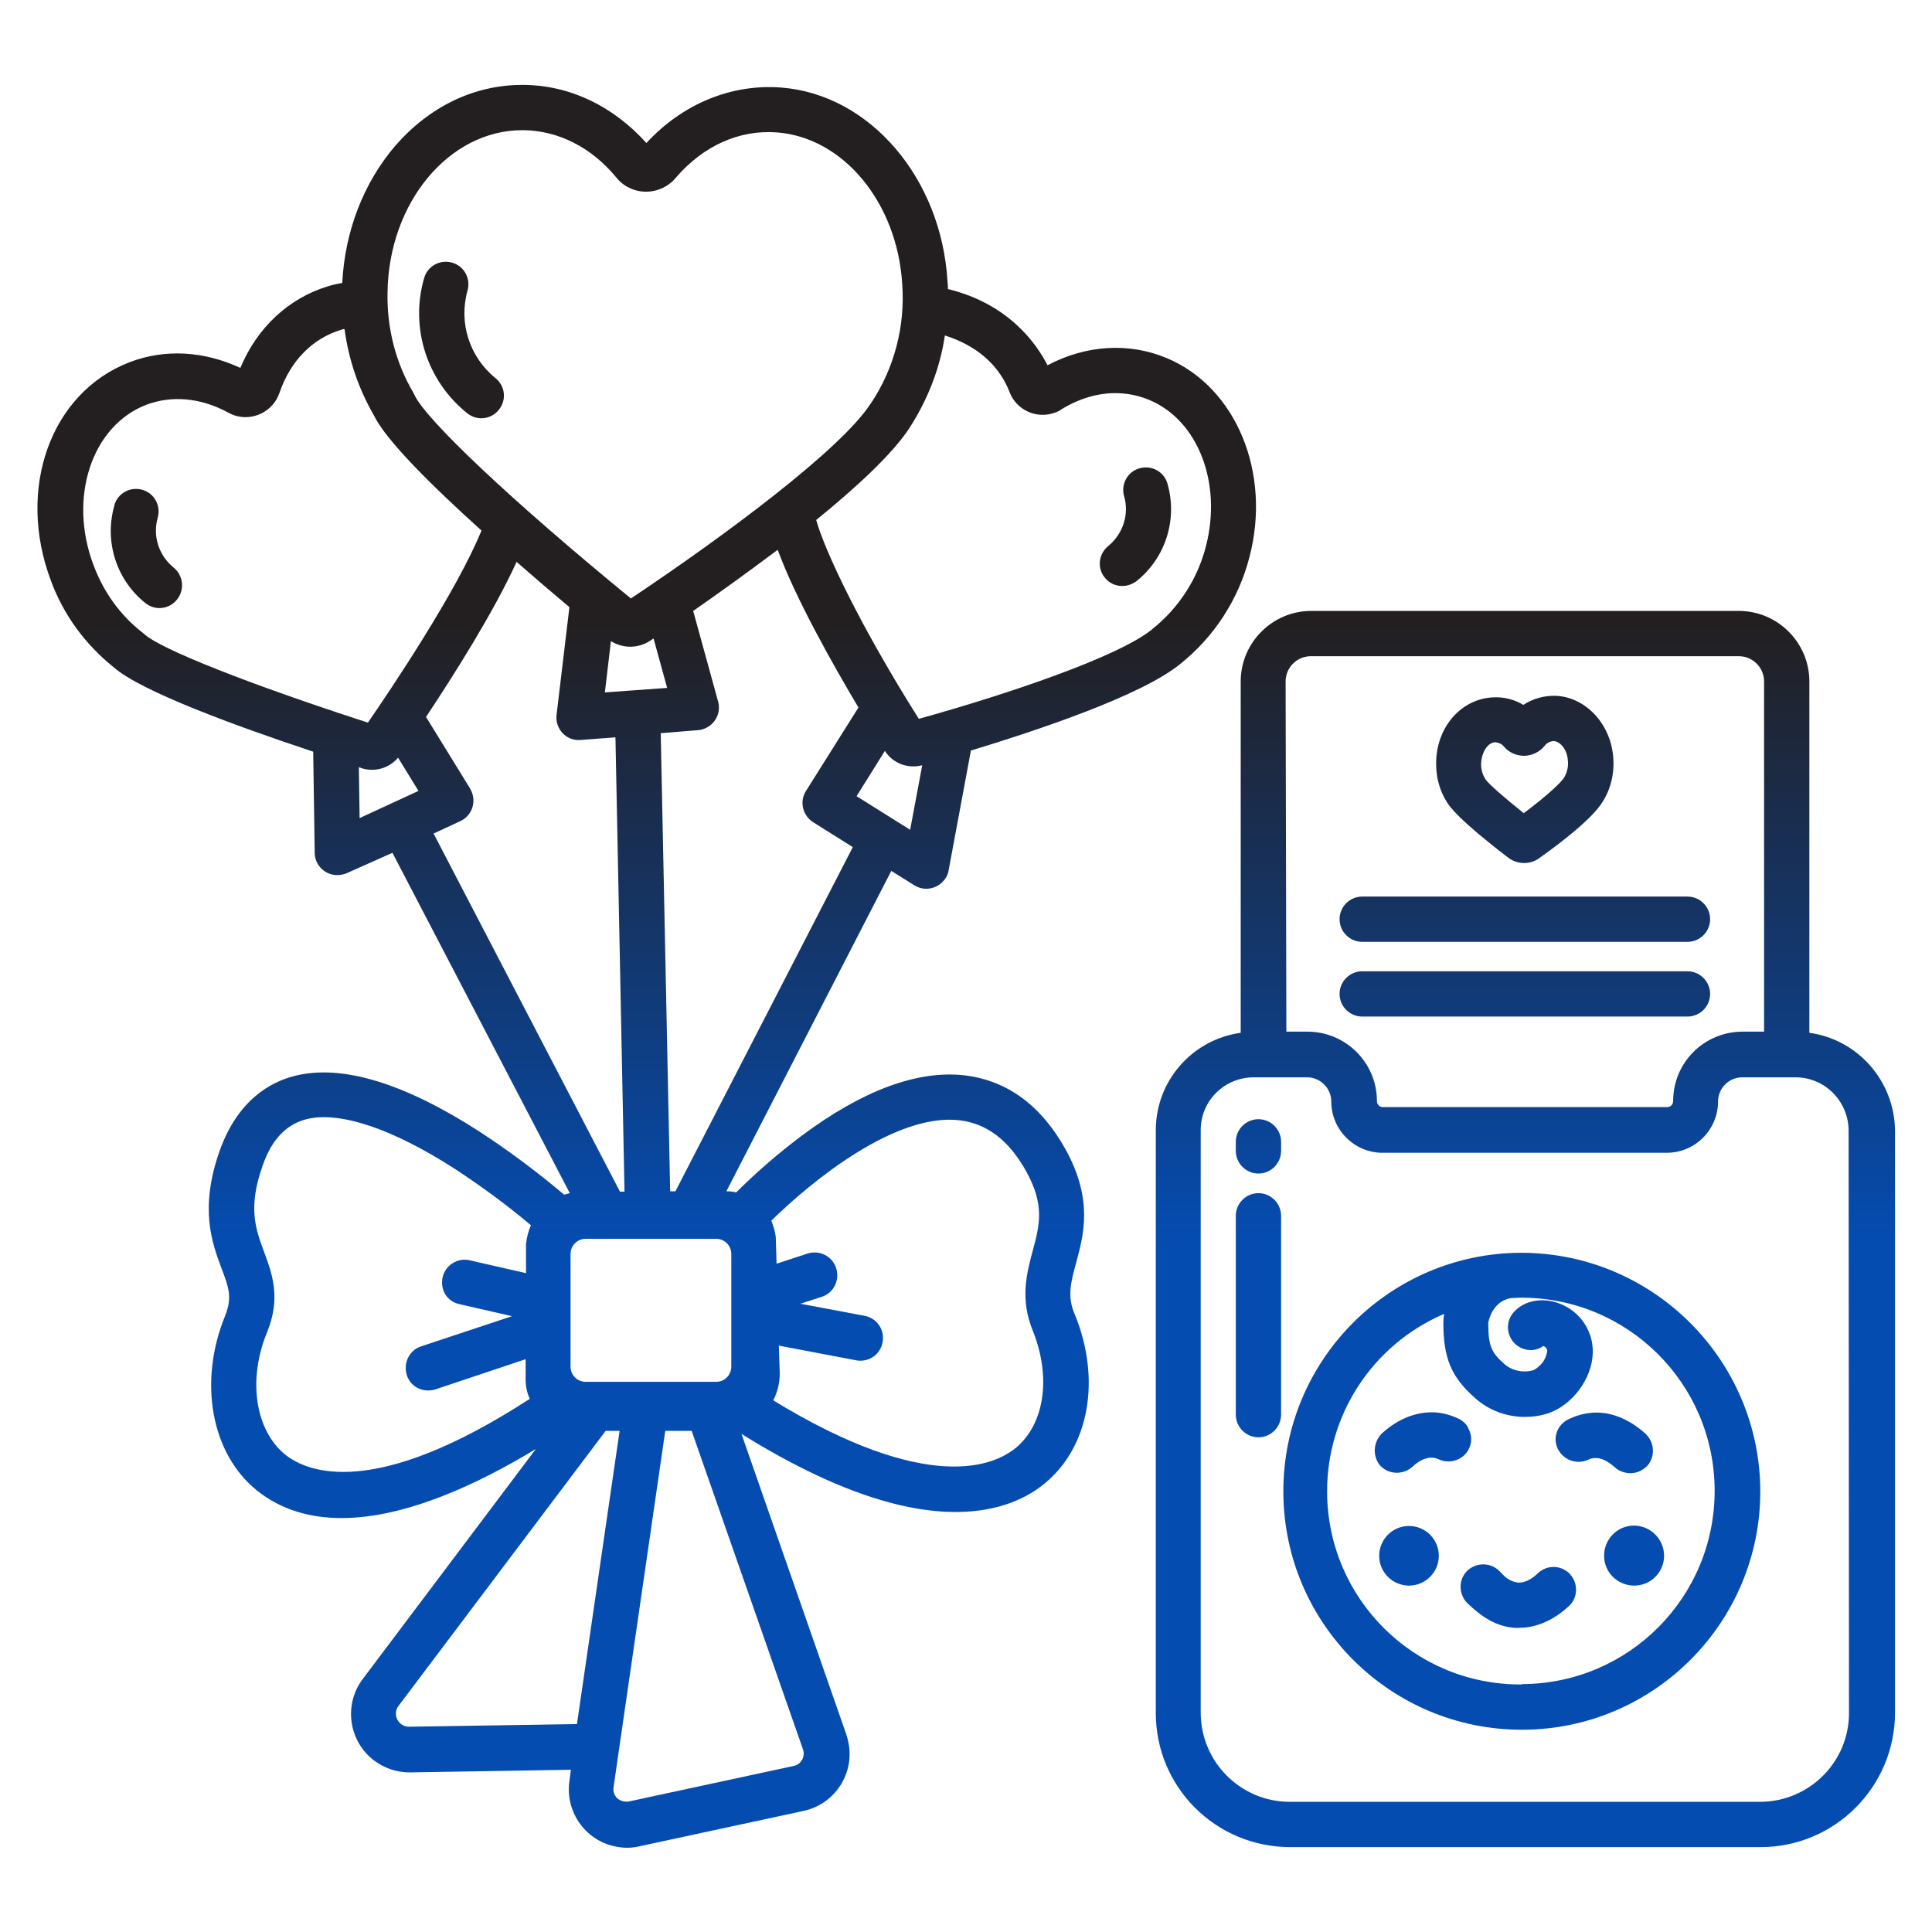 <?xml version="1.0" encoding="UTF-8"?> <svg xmlns="http://www.w3.org/2000/svg" xmlns:xlink="http://www.w3.org/1999/xlink" version="1.1" id="Layer_1" x="0px" y="0px" viewBox="0 0 512 512" style="enable-background:new 0 0 512 512;" xml:space="preserve"> <style type="text/css"> .st0{fill:url(#SVGID_1_);} .st1{fill:url(#SVGID_2_);} .st2{fill:url(#SVGID_3_);} .st3{fill:url(#SVGID_4_);} .st4{fill:url(#SVGID_5_);} .st5{fill:url(#SVGID_6_);} .st6{fill:url(#SVGID_7_);} .st7{fill:url(#SVGID_8_);} .st8{fill:url(#SVGID_9_);} .st9{fill:url(#SVGID_10_);} .st10{fill:url(#SVGID_11_);} .st11{fill:url(#SVGID_12_);} .st12{fill:url(#SVGID_13_);} .st13{fill:url(#SVGID_14_);} .st14{fill:url(#SVGID_15_);} .st15{fill:url(#SVGID_16_);} </style> <linearGradient id="SVGID_1_" gradientUnits="userSpaceOnUse" x1="404.118" y1="53.474" x2="404.118" y2="446.335" gradientTransform="matrix(1 0 0 -1 0 509.528)"> <stop offset="0.325" style="stop-color:#054CB0"></stop> <stop offset="0.741" style="stop-color:#231F20"></stop> </linearGradient> <path class="st0" d="M479.5,273.7v-93.1c0-10.3-8.4-18.7-18.7-18.7H347.5c-10.3,0-18.7,8.4-18.7,18.7v93.1 c-12.9,1.8-22.5,12.8-22.5,25.8V454c0,19.6,15.9,35.5,35.6,35.5h124.7c19.6,0,35.5-15.9,35.6-35.5V299.5 C502,286.5,492.4,275.5,479.5,273.7L479.5,273.7z M340.7,180.6c0-3.7,3-6.7,6.7-6.7h113.4c3.7,0,6.7,3,6.7,6.7v92.8h-5.7 c-10.2,0-18.4,8.2-18.4,18.4c0,0.9-0.7,1.6-1.6,1.6h-75.3c-0.9,0-1.6-0.7-1.6-1.6c0-10.2-8.3-18.4-18.4-18.4h-5.6L340.7,180.6z M490,454c0,13-10.6,23.5-23.6,23.5H341.8c-13,0-23.5-10.5-23.6-23.5V299.5c0-7.8,6.3-14,14.1-14h14.1c3.5,0,6.4,2.9,6.4,6.4 c0,7.5,6.1,13.6,13.6,13.6h75.3c7.5,0,13.6-6.1,13.6-13.6c0-3.5,2.9-6.4,6.4-6.4h14.1c7.8,0,14,6.3,14.1,14L490,454z"></path> <linearGradient id="SVGID_2_" gradientUnits="userSpaceOnUse" x1="404.135" y1="53.474" x2="404.135" y2="446.334" gradientTransform="matrix(1 0 0 -1 0 509.528)"> <stop offset="0.325" style="stop-color:#054CB0"></stop> <stop offset="0.741" style="stop-color:#231F20"></stop> </linearGradient> <path class="st1" d="M361,249.6h86.2c3.3,0,6-2.7,6-6s-2.7-6-6-6H361c-3.3,0-6,2.7-6,6S357.7,249.6,361,249.6z"></path> <linearGradient id="SVGID_3_" gradientUnits="userSpaceOnUse" x1="404.135" y1="53.474" x2="404.135" y2="446.334" gradientTransform="matrix(1 0 0 -1 0 509.528)"> <stop offset="0.325" style="stop-color:#054CB0"></stop> <stop offset="0.741" style="stop-color:#231F20"></stop> </linearGradient> <path class="st2" d="M361,269.4h86.2c3.3,0,6-2.7,6-6s-2.7-6-6-6H361c-3.3,0-6,2.7-6,6S357.7,269.4,361,269.4z"></path> <linearGradient id="SVGID_4_" gradientUnits="userSpaceOnUse" x1="404.137" y1="53.474" x2="404.137" y2="446.335" gradientTransform="matrix(1 0 0 -1 0 509.528)"> <stop offset="0.325" style="stop-color:#054CB0"></stop> <stop offset="0.741" style="stop-color:#231F20"></stop> </linearGradient> <path class="st3" d="M399.7,227.3c2.4,1.8,5.7,1.9,8.1,0.2c6.2-4.4,14.2-10.6,16.9-15c2.3-3.6,3.2-7.9,2.8-12.1 c-0.8-8.7-7.3-15.6-15.1-16c-3.1-0.1-6.1,0.7-8.7,2.4c-2.3-1.4-5-2.1-7.7-2c-8.8,0.2-15.6,8.1-15.4,17.9c0,3.5,1,6.9,2.8,9.8 C384.2,213.8,386.4,217.1,399.7,227.3L399.7,227.3z M396.3,196.7c0.9,0.1,1.8,0.5,2.3,1.2c1.4,1.6,3.3,2.4,5.4,2.4 c2.1-0.1,4-1,5.3-2.6c0.6-0.8,1.5-1.3,2.5-1.3c1.6,0.1,3.5,2.1,3.7,5.1c0.2,1.6-0.2,3.2-1,4.6c0,0-0.1,0.1-0.1,0.1 c-0.8,1.3-4.7,4.9-10.6,9.3c-5.5-4.4-9.2-7.7-10-8.8c-0.1-0.1-0.1-0.2-0.2-0.3c-0.7-1.1-1.1-2.5-1.1-3.8 C392.6,199,394.5,196.7,396.3,196.7L396.3,196.7z"></path> <linearGradient id="SVGID_5_" gradientUnits="userSpaceOnUse" x1="377.187" y1="53.474" x2="377.187" y2="446.336" gradientTransform="matrix(1 0 0 -1 0 509.528)"> <stop offset="0.325" style="stop-color:#054CB0"></stop> <stop offset="0.741" style="stop-color:#231F20"></stop> </linearGradient> <path class="st4" d="M386.8,376.1c-2-1-4.1-1.6-6.3-1.8c-3.4-0.2-8.5,0.5-14,5.3c-2.5,2.2-2.9,6-0.9,8.6c2.1,2.5,5.9,2.8,8.5,0.7 c0,0,0.1-0.1,0.1-0.1c1.9-1.8,3.8-2.6,5.3-2.5c0.6,0,1.2,0.2,1.7,0.4c1.7,0.8,3.6,0.8,5.3,0l0.2-0.1c2.9-1.5,4-5.1,2.5-7.9 C388.8,377.6,387.9,376.7,386.8,376.1L386.8,376.1z"></path> <linearGradient id="SVGID_6_" gradientUnits="userSpaceOnUse" x1="402.434" y1="53.474" x2="402.434" y2="446.334" gradientTransform="matrix(1 0 0 -1 0 509.528)"> <stop offset="0.325" style="stop-color:#054CB0"></stop> <stop offset="0.741" style="stop-color:#231F20"></stop> </linearGradient> <path class="st5" d="M414.4,415.9c-2.2-1.1-4.9-0.8-6.8,1c-1.9,1.8-3.7,2.6-5.3,2.5c-1.5-0.2-2.9-0.9-3.9-2l-1.1-1.1 c-2.3-2.3-6.1-2.3-8.5,0c-2.3,2.3-2.3,6.1,0,8.5c0,0,0,0,0.1,0.1c3.7,3.5,7.4,6.1,12.5,6.5c0.3,0,0.7,0,1.1,0 c3.4,0,8.2-1.1,13.2-5.7c2.5-2.2,2.6-6.1,0.4-8.5C415.7,416.7,415.1,416.3,414.4,415.9L414.4,415.9z"></path> <linearGradient id="SVGID_7_" gradientUnits="userSpaceOnUse" x1="403.25" y1="53.474" x2="403.25" y2="446.334" gradientTransform="matrix(1 0 0 -1 0 509.528)"> <stop offset="0.325" style="stop-color:#054CB0"></stop> <stop offset="0.741" style="stop-color:#231F20"></stop> </linearGradient> <path class="st6" d="M403.1,332c-34.9,0.1-63.1,28.5-63,63.4c0.1,34.9,28.5,63.1,63.4,63c34.8-0.1,63-28.4,63-63.2 C466.4,360.3,438,332,403.1,332z M403.1,446.4c-28.3,0.1-51.3-22.7-51.4-51c-0.1-20.5,12.1-39.1,31-47.2c-0.1,0.8-0.2,1.6-0.2,2.3 c0,9.4,2.1,14.4,8.3,19.9c3.6,3.3,8.4,5.1,13.3,5.1c2.1,0,4.2-0.3,6.3-1c6.3-2.2,11.5-9.1,11.7-15.9c0.2-5.8-3.3-11-8.7-13.1 c-4.6-1.8-9.5-0.9-12.3,2.3c-2.2,2.5-1.9,6.3,0.6,8.5c2.1,1.8,5.1,2,7.3,0.4c0.3,0.1,0.5,0.3,0.7,0.5c0.3,0.3,0.4,0.6,0.3,1 c-0.3,2.1-1.7,3.9-3.6,4.9c-2.7,0.8-5.6,0.2-7.7-1.6c-3.4-3-4.3-4.7-4.3-10.9c0-0.1,0.9-5.8,6.1-6.6c0.8,0,1.7-0.1,2.5-0.1 c28.3-0.1,51.3,22.7,51.4,51s-22.7,51.3-51,51.4C403.4,446.4,403.2,446.4,403.1,446.4L403.1,446.4z"></path> <linearGradient id="SVGID_8_" gradientUnits="userSpaceOnUse" x1="373.438" y1="53.474" x2="373.438" y2="446.335" gradientTransform="matrix(1 0 0 -1 0 509.528)"> <stop offset="0.325" style="stop-color:#054CB0"></stop> <stop offset="0.741" style="stop-color:#231F20"></stop> </linearGradient> <circle class="st7" cx="373.4" cy="412.3" r="7.9"></circle> <linearGradient id="SVGID_9_" gradientUnits="userSpaceOnUse" x1="433.055" y1="53.474" x2="433.055" y2="446.335" gradientTransform="matrix(1 0 0 -1 0 509.528)"> <stop offset="0.325" style="stop-color:#054CB0"></stop> <stop offset="0.741" style="stop-color:#231F20"></stop> </linearGradient> <path class="st8" d="M433,404.3c-4.4,0-7.9,3.6-7.9,8c0,4.4,3.6,7.9,8,7.9c4.4,0,7.9-3.6,7.9-7.9C441,407.9,437.4,404.3,433,404.3z"></path> <linearGradient id="SVGID_10_" gradientUnits="userSpaceOnUse" x1="333.512" y1="53.474" x2="333.512" y2="446.333" gradientTransform="matrix(1 0 0 -1 0 509.528)"> <stop offset="0.325" style="stop-color:#054CB0"></stop> <stop offset="0.741" style="stop-color:#231F20"></stop> </linearGradient> <path class="st9" d="M333.5,296.6c-3.3,0-6,2.7-6,6v2.4c0,3.3,2.7,6,6,6s6-2.7,6-6v-2.4C339.5,299.3,336.8,296.6,333.5,296.6z"></path> <linearGradient id="SVGID_11_" gradientUnits="userSpaceOnUse" x1="333.512" y1="53.474" x2="333.512" y2="446.335" gradientTransform="matrix(1 0 0 -1 0 509.528)"> <stop offset="0.325" style="stop-color:#054CB0"></stop> <stop offset="0.741" style="stop-color:#231F20"></stop> </linearGradient> <path class="st10" d="M333.5,316.2c-3.3,0-6,2.7-6,6v52.7c0,3.3,2.7,6,6,6s6-2.7,6-6v-52.7C339.5,318.9,336.8,316.2,333.5,316.2z"></path> <linearGradient id="SVGID_12_" gradientUnits="userSpaceOnUse" x1="425.094" y1="53.474" x2="425.094" y2="446.336" gradientTransform="matrix(1 0 0 -1 0 509.528)"> <stop offset="0.325" style="stop-color:#054CB0"></stop> <stop offset="0.741" style="stop-color:#231F20"></stop> </linearGradient> <path class="st11" d="M432.1,390.4c1.8,0,3.4-0.8,4.6-2.1c2.1-2.6,1.7-6.4-0.9-8.6c-5.5-4.8-10.6-5.6-14-5.3 c-2.2,0.2-4.3,0.8-6.3,1.8c-2.9,1.5-4.1,5-2.6,7.9c0.6,1.1,1.5,2,2.6,2.6l0.2,0.1c1.7,0.8,3.6,0.8,5.3,0c0.6-0.3,1.1-0.4,1.7-0.4 c1.6-0.1,3.4,0.8,5.3,2.5C429.1,389.9,430.6,390.4,432.1,390.4L432.1,390.4z"></path> <linearGradient id="SVGID_13_" gradientUnits="userSpaceOnUse" x1="122.298" y1="53.474" x2="122.298" y2="446.334" gradientTransform="matrix(1 0 0 -1 0 509.528)"> <stop offset="0.325" style="stop-color:#054CB0"></stop> <stop offset="0.741" style="stop-color:#231F20"></stop> </linearGradient> <path class="st12" d="M123.8,109.5c2.6,2.1,6.3,1.7,8.4-0.9c2.1-2.6,1.7-6.3-0.9-8.4c0,0,0,0,0,0c-6.9-5.6-9.8-14.7-7.4-23.2 c0.9-3.2-0.9-6.5-4.1-7.4s-6.5,0.9-7.4,4.1C108.6,86.8,113.1,100.9,123.8,109.5z"></path> <linearGradient id="SVGID_14_" gradientUnits="userSpaceOnUse" x1="38.795" y1="53.474" x2="38.795" y2="446.335" gradientTransform="matrix(1 0 0 -1 0 509.528)"> <stop offset="0.325" style="stop-color:#054CB0"></stop> <stop offset="0.741" style="stop-color:#231F20"></stop> </linearGradient> <path class="st13" d="M46,150.4c-3.9-3.2-5.6-8.3-4.2-13.2c0.9-3.2-0.9-6.5-4.1-7.4c-3.2-0.9-6.5,0.9-7.4,4.1c0,0,0,0.1,0,0.1 c-2.7,9.5,0.5,19.6,8.2,25.8c2.6,2.1,6.3,1.7,8.4-0.9C49,156.3,48.6,152.5,46,150.4C46,150.4,46,150.4,46,150.4z"></path> <linearGradient id="SVGID_15_" gradientUnits="userSpaceOnUse" x1="300.861" y1="53.474" x2="300.861" y2="446.335" gradientTransform="matrix(1 0 0 -1 0 509.528)"> <stop offset="0.325" style="stop-color:#054CB0"></stop> <stop offset="0.741" style="stop-color:#231F20"></stop> </linearGradient> <path class="st14" d="M297.4,155.3c1.4,0,2.7-0.5,3.8-1.3c7.7-6.2,10.9-16.3,8.2-25.8c-0.9-3.2-4.2-5-7.4-4.1s-5,4.2-4.1,7.4 c1.4,4.8-0.3,10-4.2,13.2c-2.6,2.1-3,5.9-0.9,8.4C293.9,154.5,295.6,155.3,297.4,155.3z"></path> <linearGradient id="SVGID_16_" gradientUnits="userSpaceOnUse" x1="171.409" y1="53.474" x2="171.409" y2="446.334" gradientTransform="matrix(1 0 0 -1 0 509.528)"> <stop offset="0.325" style="stop-color:#054CB0"></stop> <stop offset="0.741" style="stop-color:#231F20"></stop> </linearGradient> <path class="st15" d="M285.2,334.6c2-7.4,4.5-16.6-2.7-29.8c-6.5-11.8-15.5-18.4-26.7-19.8c-12.5-1.5-27.2,3.9-43.5,16.1 c-6.1,4.6-11.9,9.6-17.2,14.9c-0.8-0.2-1.7-0.3-2.6-0.3l43.7-84.9l6.1,3.8c2.8,1.8,6.5,0.9,8.3-1.9c0.4-0.6,0.7-1.3,0.8-2.1 l5.9-31.7c17.8-5.4,45-14.5,55.3-22.8c9.1-7.2,15.6-17.2,18.5-28.4c5.9-22.4-3.5-45.1-21.9-52.8c-10-4.2-21.4-3.5-31.6,1.9 c-2.9-5.7-10.3-16.3-26.4-20.2c0-0.7,0-1.3-0.1-2C249.5,47.2,230.5,25,207,23.2c-13.2-1-26.1,4.3-35.7,14.7 c-8.8-9.8-20.3-15.3-32.5-15.4h-0.4c-12.8,0-24.7,5.8-33.7,16.2c-8.3,9.7-13.3,22.5-14,36.3c-1.3,0.2-2.6,0.5-3.9,0.9 c-10.4,3.2-18.7,11-23.1,21.6c-9.7-4.5-20-5.1-29.4-1.5c-20.9,8.1-30,33.5-20.8,57.9c3.3,9,9.1,16.9,16.6,22.9 c7,6.3,32.4,15.6,52.9,22.4l0.4,26.8c0,3.3,2.8,6,6.1,5.9c0.8,0,1.7-0.2,2.4-0.5L104,226l47,90.2c-0.5,0.1-1,0.3-1.5,0.4 c-7.1-6-14.6-11.6-22.4-16.7c-20-12.9-36.5-17.9-48.9-14.8c-6.5,1.6-15.2,6.4-20,19.9c-5.4,15.3-2,24.4,0.5,31.1 c1.9,5,2.9,7.7,1,12.5c-7.2,17.5-3.8,36.6,8.4,46.4c6.5,5.2,14.2,7.3,22.4,7.3c17.2,0,36.5-9.2,51.5-18.3l-45.9,61 c-5.1,6.8-3.7,16.5,3.1,21.6c2.7,2,5.9,3.1,9.3,3.1h0.3l42.5-0.7l-0.4,3c-1.2,8.4,4.6,16.3,13.1,17.5c1.8,0.3,3.7,0.2,5.4-0.2 l43.6-9.4c8.3-1.8,13.6-10,11.8-18.3c-0.1-0.6-0.3-1.2-0.5-1.9l-27.8-79.7c25.2,15.7,43.6,20.7,56.7,20.7c11.7,0,19.3-3.9,23.8-7.7 c11.7-9.7,14.8-27.5,7.9-44.5C282.7,343.6,283.8,339.8,285.2,334.6L285.2,334.6z M121.7,345.6l14,3.2l-24.1,8 c-3.1,1-4.8,4.4-3.8,7.6s4.4,4.8,7.6,3.8l23.9-8v4.4c-0.1,2.1,0.2,4.2,1.1,6.1c-41.4,26.9-59,19.4-64.8,14.8 c-8-6.5-10-19.9-4.8-32.5c3.7-9.1,1.3-15.5-0.8-21.2c-2.2-6-4.4-11.6-0.4-22.9c2.4-6.9,6.2-10.9,11.6-12.3 c8.8-2.2,22.8,2.5,39.4,13.2c7,4.6,13.7,9.5,20.1,14.9c-0.7,1.6-1.1,3.2-1.3,5c0,0.2,0,0.3,0,0.5l0,7.2l-14.9-3.4 c-3.2-0.8-6.5,1.3-7.2,4.5S118.4,344.9,121.7,345.6C121.7,345.6,121.7,345.6,121.7,345.6L121.7,345.6z M193.8,332.3v29.9 c0,2.2-1.8,4-4,4h-34.6c-2.2,0-4-1.8-4-4v-29.9c0-2.2,1.8-4,4-4h34.6C192,328.3,193.8,330.1,193.8,332.3L193.8,332.3z M179,315.7 h-1.4l-2.5-121.4l9.9-0.8c3.3-0.3,5.8-3.2,5.5-6.5c0-0.4-0.1-0.7-0.2-1.1l-6.6-24c6.5-4.5,14.4-10.2,22.4-16.2 c4.6,12.6,14.6,30.4,21.4,41.8l-13.9,22.1c-1.8,2.8-0.9,6.5,1.9,8.3c0,0,0,0,0,0l10.5,6.6L179,315.7z M160.3,183.5l1.6-13.6 c3.2,2,7.2,2,10.4-0.1l0.9-0.6l3.6,13.1L160.3,183.5z M241.2,219.9L227,211l7.5-12c2.1,3.3,6.1,4.8,9.9,3.8L241.2,219.9z M250.4,88.9c6,1.9,13.6,6,17.1,14.9c1.8,4.9,7.3,7.4,12.2,5.5c0.6-0.2,1.2-0.5,1.7-0.9c7.6-4.6,15.8-5.5,23.2-2.4 c12.9,5.4,19.3,22,15,38.7c-2.2,8.7-7.2,16.4-14.2,22l-0.1,0.1c-9,7.3-38.4,17.2-61.8,23.7c-15.6-24.7-25-44.7-27.2-52.7 c10.6-8.6,20.1-17.4,24.6-24.2C245.7,106.2,249.1,97.8,250.4,88.9L250.4,88.9z M138.4,34.5h0.3c9.2,0.1,18,4.5,24.6,12.5 c1.9,2.4,4.8,3.8,7.9,3.8c3.1,0,6-1.4,7.9-3.7c7.3-8.5,16.9-12.8,26.9-12c17.6,1.4,31.8,18.7,33.1,40.2c0.8,11.2-2.1,22.3-8.3,31.6 c0,0-0.1,0.1-0.1,0.1c-7.8,12.1-38.8,35.1-63.5,51.6c-31.4-25.7-54.4-47.4-57.4-54c-0.1-0.2-0.2-0.4-0.3-0.6c-4.7-8-7-17.2-6.8-26.5 C103,53.7,119,34.5,138.4,34.5L138.4,34.5z M38.2,168c-0.2-0.1-0.3-0.3-0.5-0.4c-5.9-4.6-10.3-10.8-12.9-17.8 c-6.8-17.9-0.5-36.9,13.9-42.5c6.8-2.6,14.5-1.9,21.7,2c4.5,2.6,10.3,1,12.9-3.5c0.3-0.6,0.6-1.2,0.8-1.8 c2.9-8.4,8.7-14.3,16.3-16.6c0.3-0.1,0.6-0.2,0.9-0.2c1.1,8.1,3.7,15.8,7.8,22.9c3.2,6.6,15.3,18.6,28.5,30.5 c-6.6,16.2-24.1,42.2-30.1,50.9C66.6,181.5,42.4,172,38.2,168L38.2,168z M95.3,216.8l-0.2-13.5l0.8,0.3c0.9,0.3,1.8,0.4,2.8,0.4 c2.6,0,5.1-1.2,6.8-3.2l5.4,8.8L95.3,216.8z M114.9,220.9l7.1-3.3c3-1.4,4.3-4.9,2.9-8c-0.1-0.2-0.2-0.4-0.3-0.6L112.9,190 c7.5-11.3,18-27.9,24-41.1c4.9,4.3,9.7,8.4,14,12l-3.4,28.5c-0.4,3.3,1.9,6.3,5.2,6.7c0.2,0,0.5,0,0.7,0c0.2,0,0.3,0,0.5,0l9.2-0.7 l2.4,120.4h-1.2L114.9,220.9z M152.9,456.9l-44.5,0.7c-1.3,0-2.5-0.7-3.1-1.9c-0.6-1.2-0.5-2.6,0.3-3.6l54.9-72.9h3.7L152.9,456.9z M212.8,463.6c0.6,1.8-0.3,3.7-2.1,4.3c-0.1,0-0.3,0.1-0.4,0.1l-43.6,9.4c-1.1,0.2-2.2-0.1-3.1-0.8c-0.8-0.8-1.2-1.9-1-3l13.7-94.4 h7L212.8,463.6z M269.2,383.7c-5.7,4.7-23.2,12.5-64.3-12.6c1.4-2.6,1.9-5.5,1.7-8.4l-0.2-6.1l20.5,3.9c3.3,0.6,6.4-1.5,7-4.8 s-1.5-6.4-4.8-7l-17-3.2l5.6-1.8c3.2-1,4.9-4.4,3.9-7.6s-4.4-4.9-7.6-3.9l-8.2,2.7l-0.2-6.5c0-0.2,0-0.3,0-0.5 c-0.2-1.5-0.6-3-1.2-4.4c10.7-10.5,33-28.7,50-26.6c7.2,0.9,13,5.3,17.6,13.6c4.9,8.9,3.5,14.2,1.7,20.9c-1.6,6-3.5,12.9,0.1,21.5 C278.6,365.1,276.8,377.4,269.2,383.7L269.2,383.7z"></path> </svg> 